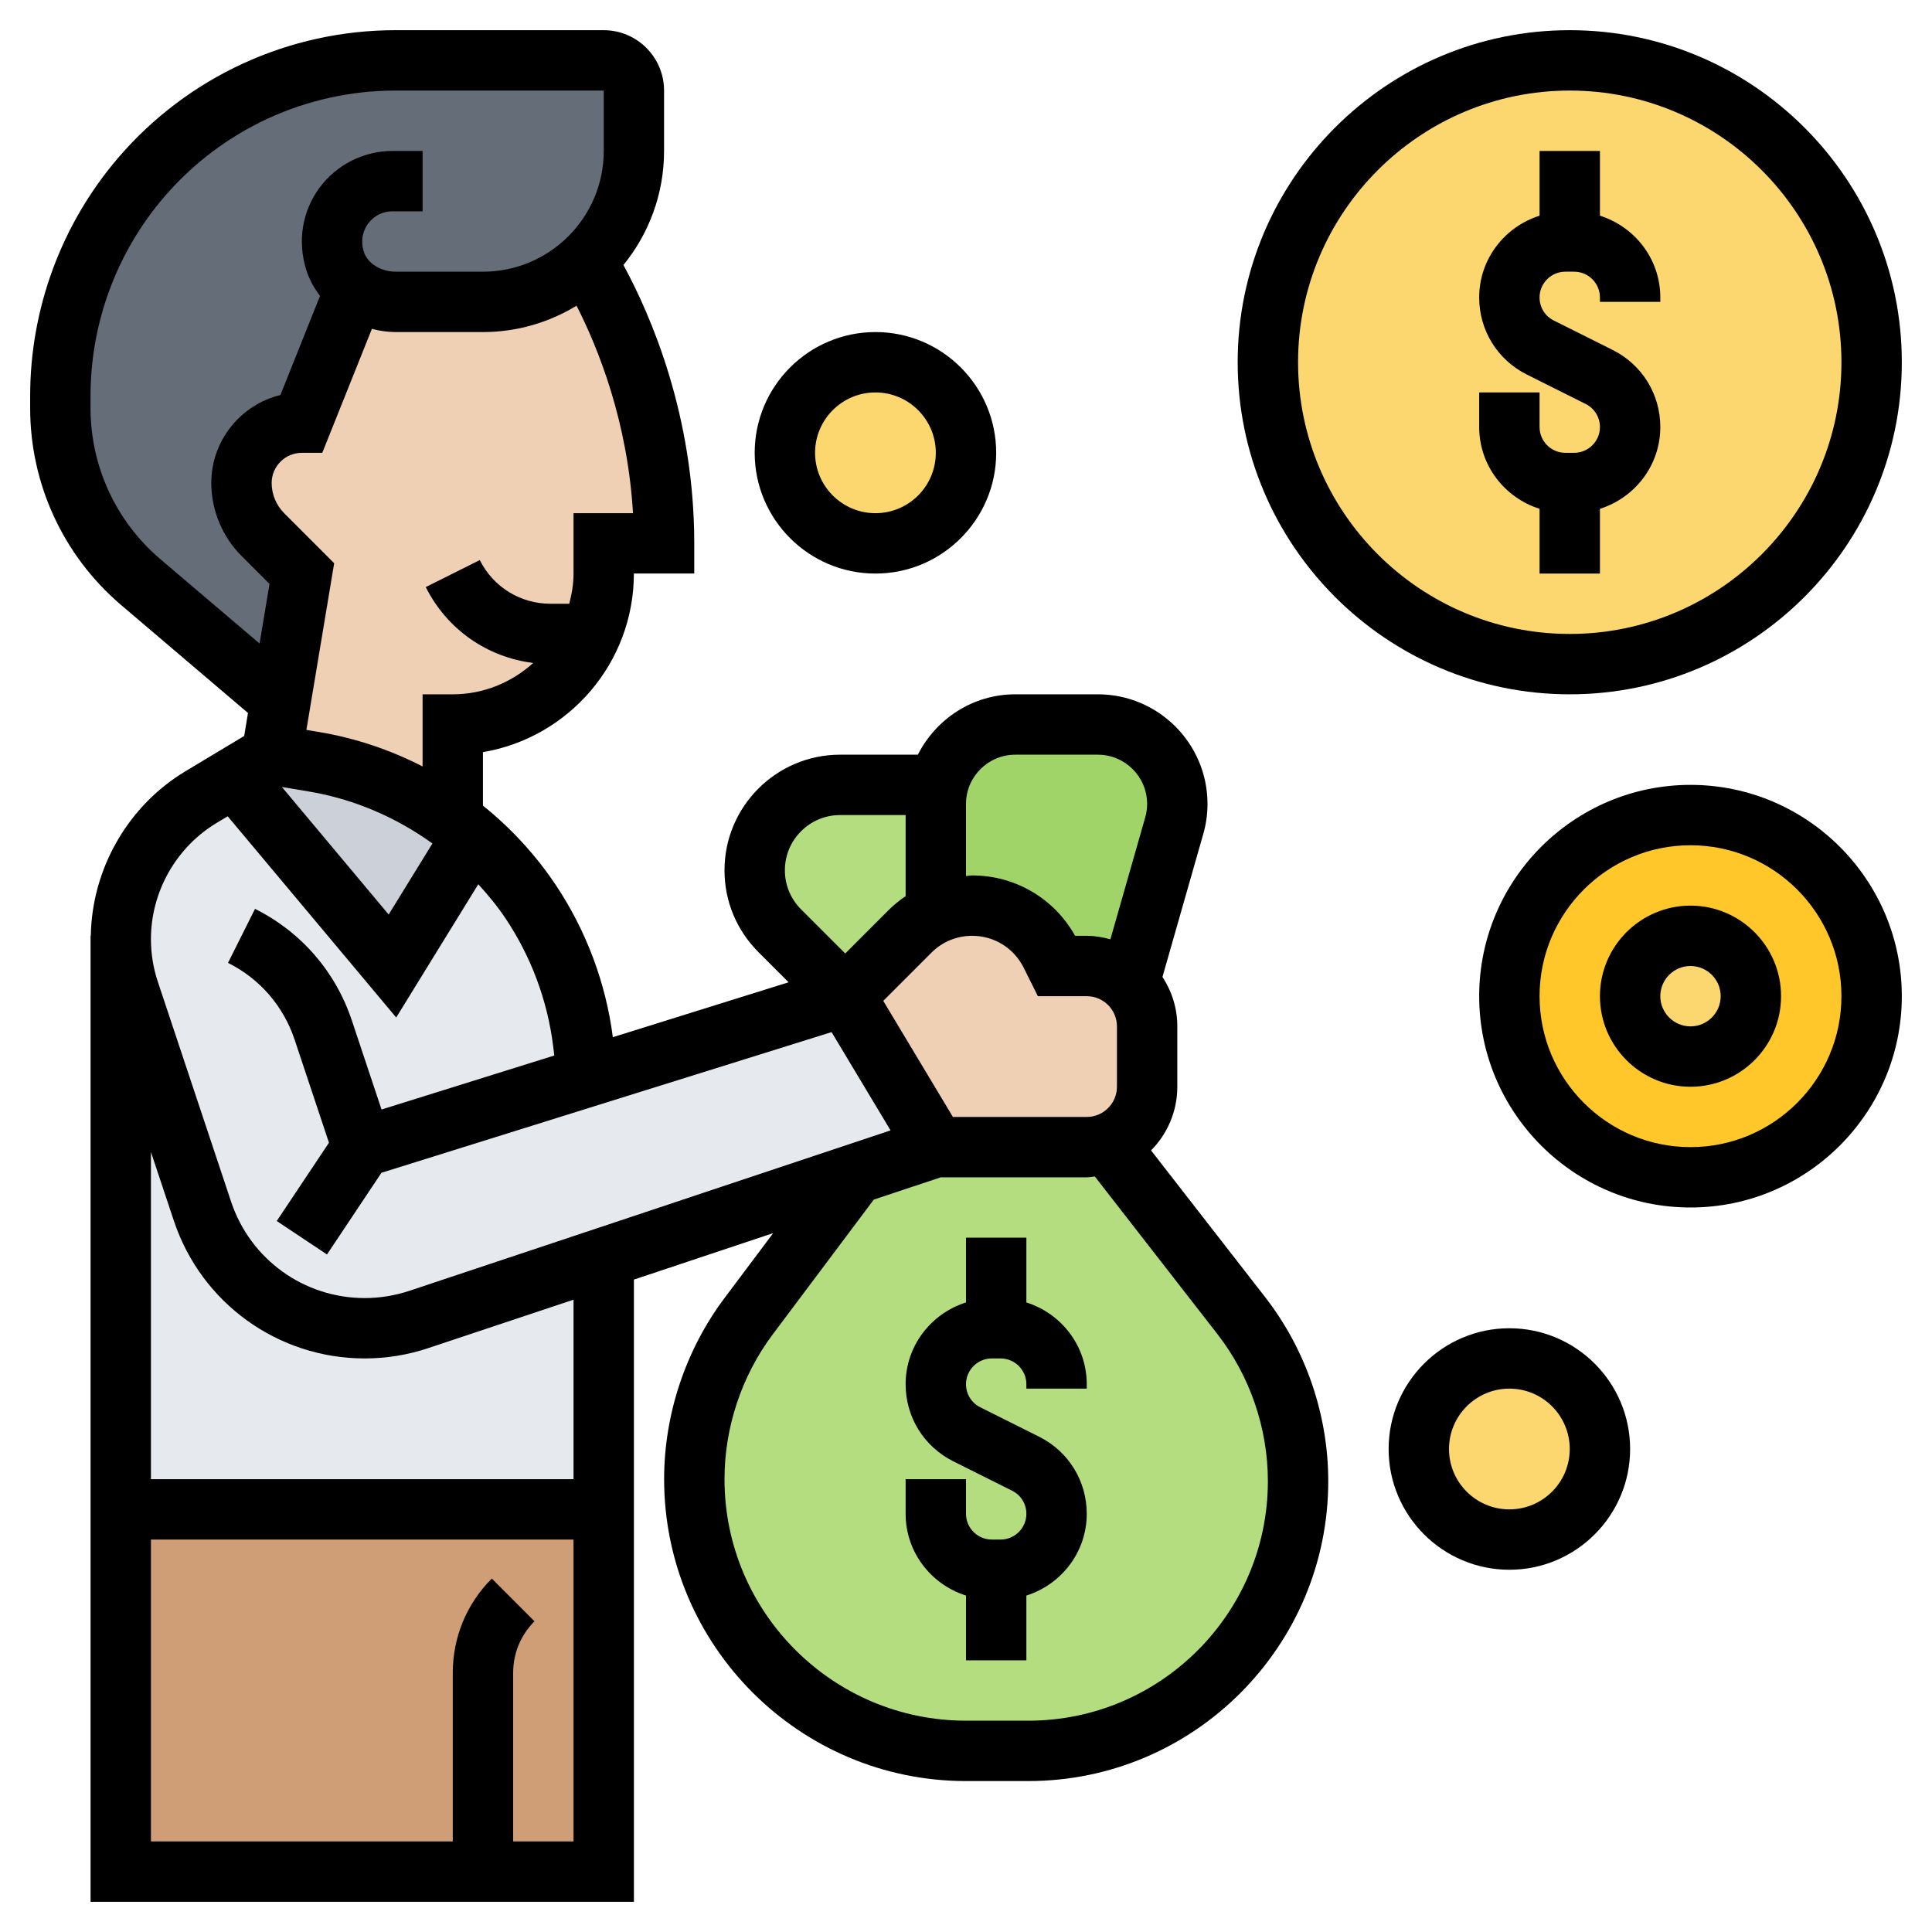 <svg id="Layer_5" enable-background="new 0 0 64 64" height="512" viewBox="0 0 64 64" width="512" xmlns="http://www.w3.org/2000/svg"><g><g><g><path d="m27.83 26h3.25c-.05.2-.08.41-.08.63v3.63c-.32.14-.6.34-.85.59l-2.15 2.15-2.17-2.17c-.53-.53-.83-1.25-.83-2 0-1.56 1.27-2.83 2.83-2.83z" fill="#b4dd7f"/></g><g><path d="m38.9 27.35-1.47 5.16-.05.05c-.36-.35-.84-.56-1.38-.56h-1l-.2-.39c-.49-.99-1.5-1.61-2.6-1.61-.42 0-.83.09-1.2.26v-3.63c0-.22.03-.43.08-.63.28-1.15 1.32-2 2.55-2h2.74c.73 0 1.38.3 1.86.77.47.48.77 1.13.77 1.86 0 .25-.03.49-.1.72z" fill="#a0d468"/></g><g><path d="m31 38h5c.24 0 .47-.04.68-.12l4.44 5.7c1.22 1.57 1.88 3.5 1.88 5.49 0 4.93-4 8.93-8.93 8.93h-2.07c-2.48 0-4.74-1.01-6.36-2.64-1.63-1.62-2.64-3.88-2.64-6.36 0-1.95.63-3.84 1.8-5.4l3.53-4.71z" fill="#b4dd7f"/></g><g><circle cx="29" cy="15" fill="#fcd770" r="3"/></g><g><circle cx="50" cy="48" fill="#fcd770" r="3"/></g><g><path d="m56 27c3.31 0 6 2.69 6 6s-2.69 6-6 6-6-2.69-6-6 2.69-6 6-6z" fill="#ffc729"/></g><g><circle cx="56" cy="33" fill="#fcd770" r="2"/></g><g><circle cx="52" cy="12" fill="#fcd770" r="10"/></g><g><path d="m11.78 9.56-.01.01-1.77 4.43c-.56 0-1.06.22-1.42.59-.36.36-.58.86-.58 1.41 0 .64.25 1.25.71 1.71l1.29 1.29-.7 4.22-4.66-3.96c-1.68-1.43-2.64-3.53-2.64-5.74v-.4c0-1.33.24-2.64.69-3.86.45-1.23 1.13-2.38 1.99-3.38 2.11-2.46 5.18-3.88 8.42-3.88h6.9c.55 0 1 .45 1 1v2c0 1.44-.61 2.73-1.58 3.64-.89.85-2.1 1.36-3.42 1.36h-2.89c-.48 0-.96-.15-1.33-.44z" fill="#656d78"/></g><g><path d="m16 62h-12v-12h16v12z" fill="#cf9e76"/></g><g><path d="m6.71 40.13c.77 2.31 2.93 3.87 5.37 3.87.61 0 1.21-.1 1.79-.29l6.13-2.04v8.33h-16v-18.89c0 .59.1 1.18.28 1.74z" fill="#e6e9ed"/></g><g><path d="m7.92 25.94 5.08 6.06 2.65-4.31c.74.63 1.39 1.37 1.94 2.19.93 1.4 1.52 2.98 1.72 4.64l.15 1.15 8.54-2.67 3 5-2.67.89-8.33 2.78-6.13 2.04c-.58.19-1.18.29-1.79.29-2.44 0-4.6-1.56-5.37-3.87l-2.43-7.28c-.18-.56-.28-1.15-.28-1.74v-.11c.04-1.89 1.04-3.63 2.67-4.6l1.12-.67z" fill="#e6e9ed"/></g><g><path d="m10.39 25.23c1.47.25 2.86.79 4.08 1.58.18.12.36.24.53.37.23.16.44.33.65.51l-2.65 4.31-5.08-6.06-.13-.21 1.21-.73z" fill="#ccd1d9"/></g><g><path d="m36 32c.54 0 1.02.21 1.38.56.38.36.62.88.62 1.44v2c0 .86-.55 1.6-1.32 1.88-.21.08-.44.12-.68.12h-5l-3-5 2.15-2.15c.25-.25.53-.45.85-.59.37-.17.78-.26 1.2-.26 1.1 0 2.11.62 2.6 1.61l.2.39z" fill="#f0d0b4"/></g><g><path d="m19.58 21c-.77 1.76-2.53 3-4.58 3v3.17.01c-.17-.13-.35-.25-.53-.37-1.22-.79-2.61-1.33-4.08-1.58l-1.39-.23.3-1.78.7-4.22-1.29-1.29c-.46-.46-.71-1.07-.71-1.71 0-.55.22-1.05.58-1.41.36-.37.86-.59 1.42-.59l1.77-4.43.01-.01c.37.29.85.44 1.33.44h2.89c1.32 0 2.53-.51 3.42-1.36.83 1.36 2.58 4.78 2.58 9.36h-2v1c0 .71-.15 1.39-.42 2z" fill="#f0d0b4"/></g></g><g><path d="m34 43.145v-2.145h-2v2.145c-1.155.366-2 1.435-2 2.709 0 1.088.604 2.066 1.578 2.553l1.949.975c.292.145.473.438.473.764 0 .471-.384.854-.854.854h-.291c-.471 0-.855-.383-.855-.854v-1.146h-2v1.146c0 1.274.845 2.343 2 2.709v2.145h2v-2.145c1.155-.366 2-1.435 2-2.709 0-1.088-.604-2.066-1.578-2.553l-1.949-.975c-.292-.145-.473-.438-.473-.764 0-.471.384-.854.854-.854h.291c.471 0 .855.383.855.854v.146h2v-.146c0-1.274-.845-2.343-2-2.709z"/><path d="m53 19v-2.145c1.155-.366 2-1.435 2-2.709 0-1.088-.604-2.066-1.578-2.553l-1.949-.975c-.292-.145-.473-.438-.473-.764 0-.471.384-.854.854-.854h.291c.471 0 .855.383.855.854v.146h2v-.146c0-1.274-.845-2.343-2-2.709v-2.145h-2v2.145c-1.155.366-2 1.435-2 2.709 0 1.088.604 2.066 1.578 2.553l1.949.975c.292.145.473.438.473.764 0 .471-.384.854-.854.854h-.291c-.471 0-.855-.383-.855-.854v-1.146h-2v1.146c0 1.274.845 2.343 2 2.709v2.145z"/><path d="m38.13 38.109c.537-.542.87-1.287.87-2.109v-2c0-.605-.183-1.166-.492-1.638l1.351-4.732c.094-.325.141-.661.141-.999 0-2.002-1.629-3.631-3.632-3.631h-2.736c-1.413 0-2.627.819-3.227 2h-2.577c-2.11 0-3.828 1.717-3.828 3.829 0 1.022.398 1.983 1.121 2.707l1.003 1.003-5.823 1.819c-.23-1.789-.88-3.526-1.882-5.029-.671-1.007-1.491-1.895-2.421-2.642v-1.771c2.834-.478 5-2.949 5-5.917h2v-1c0-4.231-1.432-7.539-2.346-9.22.84-1.033 1.346-2.348 1.346-3.78v-1.999c0-1.103-.897-2-2-2h-6.896c-3.535 0-6.883 1.54-9.185 4.225-1.882 2.196-2.918 4.999-2.918 7.89v.406c0 2.503 1.09 4.874 2.994 6.505l4.222 3.592-.126.762-1.937 1.163c-1.913 1.147-3.106 3.231-3.145 5.457h-.007v32h17.999v-20.612l4.613-1.538-1.612 2.15c-1.29 1.72-2 3.851-2 6 0 5.514 4.486 10 10 10h2.065c5.478 0 9.935-4.457 9.935-9.935 0-2.198-.743-4.364-2.093-6.099zm-6.564-1.109-2.307-3.845 1.596-1.597c.36-.36.839-.558 1.349-.558.727 0 1.38.404 1.705 1.053l.472.947h1.619c.552 0 1 .449 1 1v2c0 .551-.448 1-1 1zm2.066-12h2.736c.9 0 1.632.732 1.632 1.631 0 .151-.021.302-.063.448l-1.154 4.037c-.251-.068-.51-.116-.783-.116h-.386c-.691-1.238-1.982-2-3.41-2-.069 0-.135.016-.204.02v-2.389c0-.899.732-1.631 1.632-1.631zm-5.804 2h2.172v2.685c-.197.135-.386.286-.559.459l-1.441 1.442-1.465-1.464c-.345-.346-.535-.805-.535-1.293 0-1.009.82-1.829 1.828-1.829zm-17.598-.781c1.49.249 2.887.853 4.095 1.722l-1.45 2.354-3.537-4.225zm8.769-9.219v2c0 .347-.058.678-.142 1h-.622c-.998 0-1.896-.555-2.342-1.447l-1.789.895c.702 1.402 2.035 2.326 3.56 2.513-.708.639-1.637 1.039-2.665 1.039h-1v2.39c-1.073-.552-2.233-.942-3.44-1.143l-.409-.068.92-5.521-1.657-1.658c-.263-.264-.414-.628-.414-1 0-.551.448-1 1-1h.677l1.643-4.105c.254.063.516.105.787.105h2.893c1.135 0 2.194-.323 3.1-.873.731 1.435 1.69 3.838 1.87 6.873zm-13.708 1.505c-1.456-1.249-2.292-3.065-2.292-4.984v-.406c0-2.415.865-4.754 2.437-6.588 1.921-2.241 4.715-3.527 7.668-3.527h6.896v2c0 2.206-1.794 4-4 4h-2.893c-.493 0-.937-.278-1.055-.662-.14-.455.029-.779.143-.932.19-.258.484-.406.804-.406h1v-2h-1c-.947 0-1.85.455-2.413 1.217-.573.776-.736 1.762-.446 2.708.099.321.259.615.462.877l-1.313 3.284c-1.313.319-2.29 1.505-2.29 2.914 0 .898.364 1.778 1 2.414l.929.929-.329 1.975zm1.89 8.753.362-.217 5.582 6.665 2.719-4.414c.328.36.64.737.913 1.147.838 1.257 1.38 2.712 1.566 4.21l.039.316-5.723 1.789-.983-2.948c-.541-1.622-1.68-2.935-3.208-3.699l-.895 1.789c1.051.525 1.834 1.428 2.206 2.543l1.138 3.415-1.729 2.593 1.664 1.109 1.804-2.706 14.911-4.66 1.954 3.256-15.944 5.315c-.478.158-.974.239-1.476.239-2.01 0-3.787-1.281-4.424-3.188l-2.427-7.285c-.153-.456-.23-.933-.23-1.418 0-1.569.836-3.045 2.181-3.851zm9.818 33.742v-5.586c0-.645.251-1.251.707-1.707l-1.414-1.415c-.834.833-1.293 1.942-1.293 3.122v5.586h-9.999v-10h13.999v10zm2-12h-13.999v-10.839l.761 2.283c.909 2.725 3.449 4.556 6.32 4.556.717 0 1.426-.115 2.107-.342l4.811-1.604zm15.066 8h-2.065c-4.411 0-8-3.589-8-8 0-1.719.568-3.424 1.6-4.8l3.345-4.461 2.218-.739h4.837c.092 0 .179-.019.268-.027l4.061 5.221c1.077 1.386 1.671 3.116 1.671 4.871 0 4.375-3.56 7.935-7.935 7.935z"/><path d="m63 12c0-6.065-4.935-11-11-11s-11 4.935-11 11 4.935 11 11 11 11-4.935 11-11zm-20 0c0-4.962 4.037-9 9-9s9 4.038 9 9-4.037 9-9 9-9-4.038-9-9z"/><path d="m29 19c2.206 0 4-1.794 4-4s-1.794-4-4-4-4 1.794-4 4 1.794 4 4 4zm0-6c1.103 0 2 .897 2 2s-.897 2-2 2-2-.897-2-2 .897-2 2-2z"/><path d="m50 44c-2.206 0-4 1.794-4 4s1.794 4 4 4 4-1.794 4-4-1.794-4-4-4zm0 6c-1.103 0-2-.897-2-2s.897-2 2-2 2 .897 2 2-.897 2-2 2z"/><path d="m56 30c-1.654 0-3 1.346-3 3s1.346 3 3 3 3-1.346 3-3-1.346-3-3-3zm0 4c-.552 0-1-.449-1-1s.448-1 1-1 1 .449 1 1-.448 1-1 1z"/><path d="m56 26c-3.859 0-7 3.14-7 7s3.141 7 7 7 7-3.14 7-7-3.141-7-7-7zm0 12c-2.757 0-5-2.243-5-5s2.243-5 5-5 5 2.243 5 5-2.243 5-5 5z"/></g></g></svg>